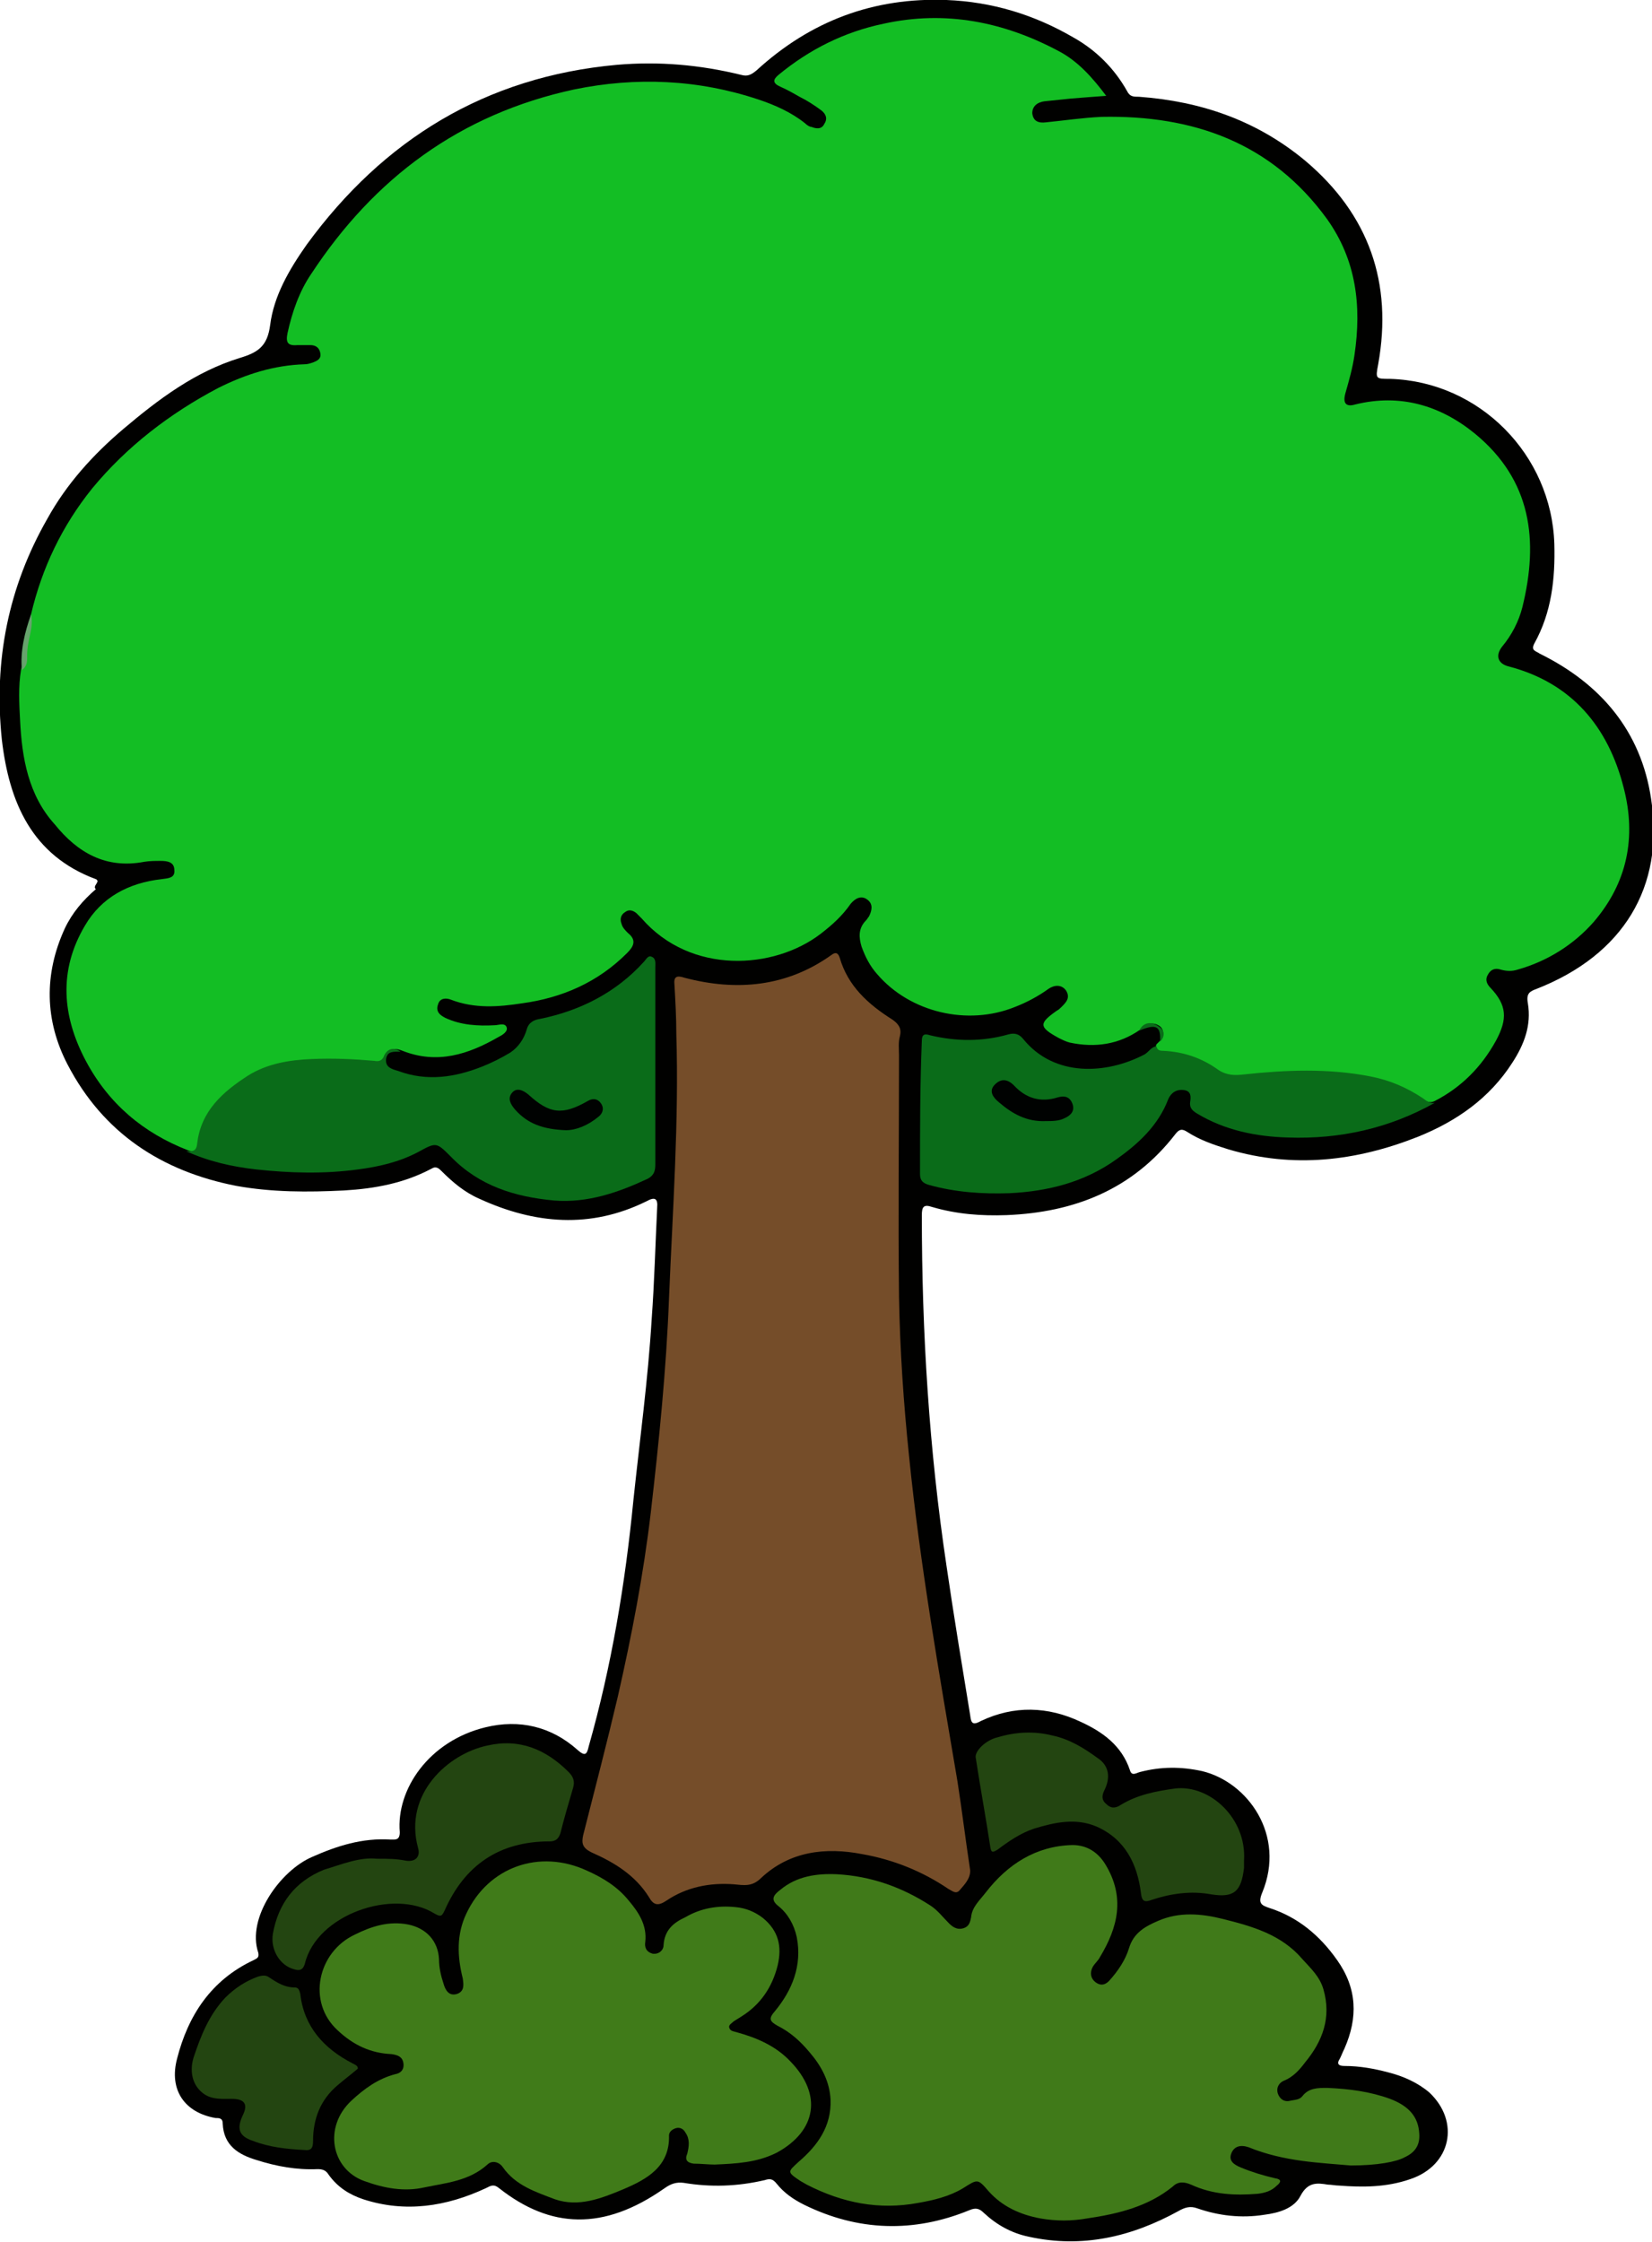 <?xml version="1.0" encoding="utf-8"?>
<!-- Generator: Adobe Illustrator 18.0.0, SVG Export Plug-In . SVG Version: 6.00 Build 0)  -->
<!DOCTYPE svg PUBLIC "-//W3C//DTD SVG 1.1//EN" "http://www.w3.org/Graphics/SVG/1.1/DTD/svg11.dtd">
<svg version="1.1" id="treeOne" xmlns="http://www.w3.org/2000/svg" xmlns:xlink="http://www.w3.org/1999/xlink" x="0px" y="0px"
	 viewBox="0 0 181 245.6" enable-background="new 0 0 181 245.6" xml:space="preserve">
<g id="treeBodyOne">
	<path fill="#010100" d="M10.7,96.5c-0.1-0.1-0.1-0.2-0.2-0.2C3.5,93.7,1,87.9,0.2,81c-0.9-8.6,0.7-16.7,5-24.2c2.1-3.8,5-7,8.3-9.8
		c3.9-3.3,7.9-6.3,12.8-7.8c2-0.6,3-1.3,3.3-3.6c0.4-3.2,2.1-6.1,4-8.8C42,15.3,53.2,8.4,67.6,7.1c4.6-0.4,9.1,0,13.6,1.1
		c0.7,0.2,1.1,0,1.7-0.5c5.9-5.4,12.8-8,20.8-7.7c5,0.2,9.6,1.6,13.9,4.1c2.5,1.4,4.5,3.4,5.9,5.9c0.3,0.6,0.7,0.6,1.3,0.6
		c6.8,0.5,12.9,2.6,18.2,7c7,5.9,9.6,13.4,8,22.3c-0.3,1.6-0.3,1.6,1.3,1.6c9.8,0.3,17.7,8.3,18,18.1c0.1,3.8-0.3,7.5-2.2,10.9
		c-0.4,0.8,0.2,0.8,0.6,1.1c6.7,3.3,11.1,8.5,12.2,15.9c1.5,9.7-3.1,17.1-12.5,20.8c-0.8,0.3-1.2,0.5-1,1.6c0.4,2.4-0.4,4.5-1.7,6.5
		c-2.5,3.9-6.1,6.4-10.3,8.1c-6.8,2.7-13.7,3.5-20.8,1.4c-1.6-0.5-3.1-1-4.5-1.9c-0.6-0.4-0.9-0.3-1.3,0.2
		c-4.7,6.1-11.1,8.6-18.5,8.9c-2.8,0.1-5.5-0.1-8.2-0.9c-0.9-0.3-1.1,0-1.1,0.9c0,12.9,0.8,25.7,2.7,38.4c0.8,5.5,1.7,10.9,2.6,16.4
		c0.1,0.9,0.3,1.1,1.2,0.6c3.6-1.7,7.3-1.6,10.9,0.1c2.4,1.1,4.5,2.6,5.4,5.3c0.2,0.7,0.7,0.3,1.1,0.2c2.3-0.6,4.5-0.6,6.8-0.1
		c5,1.2,9.2,7,6.6,13.3c-0.5,1.2-0.1,1.4,0.8,1.7c3.1,1,5.5,3,7.4,5.7c2.2,3.1,2.3,6.3,0.8,9.7c-0.2,0.4-0.3,0.7-0.5,1.1
		c-0.4,0.6-0.1,0.8,0.5,0.8c1.7,0,3.3,0.3,4.8,0.7c1.6,0.4,3.2,1.1,4.5,2.2c3.4,3.2,2.4,8-2.1,9.5c-2.6,0.9-5.2,0.9-7.8,0.7
		c-0.4,0-0.8-0.1-1.2-0.1c-1.2-0.2-2.2-0.3-3,1.2c-0.7,1.4-2.4,1.9-4,2.1c-2.5,0.4-5,0.1-7.3-0.7c-0.8-0.3-1.4-0.1-2.1,0.3
		c-5.1,2.8-10.5,4.1-16.4,2.8c-1.9-0.4-3.5-1.3-4.9-2.6c-0.5-0.5-0.9-0.6-1.6-0.3c-6.1,2.5-12.2,2.3-18.1-0.6
		c-1.2-0.6-2.2-1.3-3-2.3c-0.4-0.5-0.7-0.6-1.3-0.4c-3,0.7-5.9,0.8-8.9,0.3c-0.8-0.1-1.4,0.1-2.1,0.6c-6.7,4.7-12.5,4.4-18.1,0
		c-0.6-0.5-0.9-0.3-1.5,0c-4.3,2-8.8,2.7-13.4,1.2c-1.5-0.5-2.8-1.3-3.8-2.7c-0.3-0.5-0.7-0.6-1.2-0.6c-2.3,0.1-4.5-0.3-6.7-1
		c-2-0.6-3.6-1.6-3.7-4c0-0.6-0.4-0.6-0.8-0.6c-3.4-0.6-5.1-3.1-4.2-6.5c1.2-4.7,3.7-8.6,8.4-10.8c0.4-0.2,0.6-0.3,0.5-0.8
		c-1.3-3.8,2.4-9,5.9-10.5c2.7-1.2,5.5-2.1,8.6-1.9c0.5,0,1,0.1,1-0.8c-0.4-4.7,3.2-10,9.4-11.5c3.7-0.9,7.2-0.1,10.1,2.5
		c0.8,0.7,1,0.5,1.2-0.4c2.5-8.8,4-17.8,4.9-27c0.7-6.6,1.6-13.2,2-19.8c0.3-4.1,0.4-8.1,0.6-12.2c0.1-1.1-0.3-1.2-1.2-0.7
		c-6.1,3-12.2,2.5-18.3-0.3c-1.6-0.7-2.9-1.8-4.1-3c-0.3-0.3-0.6-0.6-1.1-0.3c-3,1.6-6.2,2.2-9.6,2.4c-4,0.2-7.9,0.2-11.8-0.5
		c-8.2-1.6-14.6-5.8-18.5-13.3c-2.5-4.8-2.6-9.9-0.3-14.9c0.8-1.7,2-3.1,3.4-4.3C10.2,97.1,10.6,96.9,10.7,96.5z"/>
	<path fill="#13BE24" d="M3.4,67.3c1.2-5.1,3.4-9.7,6.7-13.8c3.8-4.6,8.5-8.2,13.8-11c3-1.5,6.1-2.5,9.5-2.6c0.3,0,0.6-0.1,0.9-0.2
		c0.5-0.2,0.9-0.4,0.8-1c-0.1-0.6-0.5-0.9-1.1-0.9c-0.5,0-1,0-1.4,0c-1.1,0.1-1.3-0.3-1.1-1.3c0.5-2.3,1.3-4.6,2.6-6.5
		C41,19.5,50.4,12.5,62.9,9.8c6.8-1.4,13.6-1.1,20.2,1.1c1.8,0.6,3.6,1.4,5.1,2.6c0.2,0.2,0.5,0.4,0.7,0.4c0.5,0.2,1.1,0.3,1.4-0.3
		c0.4-0.6,0.2-1.1-0.3-1.5c-0.8-0.6-1.6-1.1-2.4-1.5c-0.7-0.4-1.4-0.8-2.1-1.1c-0.9-0.4-0.8-0.8-0.2-1.3c3.4-2.8,7.2-4.7,11.5-5.6
		c6.8-1.5,13.2-0.2,19.2,3c2.1,1.1,3.7,2.9,5.2,4.9c-1.4,0.1-2.7,0.2-3.9,0.3c-1,0.1-1.9,0.2-2.9,0.3c-0.7,0.1-1.3,0.5-1.3,1.3
		c0.1,0.9,0.7,1.1,1.5,1c2-0.2,4-0.5,6.1-0.6c10-0.2,18.6,2.8,24.7,11.2c3.2,4.5,3.8,9.5,3,14.9c-0.2,1.4-0.6,2.8-1,4.2
		c-0.3,1.1,0.1,1.5,1.1,1.2c4.9-1.2,9.3,0.1,13.1,3.2c6.2,5.1,7,11.7,5.2,19c-0.4,1.6-1.2,3.1-2.2,4.3c-0.8,1-0.5,1.9,0.7,2.2
		c6.9,1.8,10.9,6.6,12.6,13.3c1.4,5.4,0.4,10.4-3.3,14.7c-2.2,2.5-5.1,4.3-8.3,5.2c-0.6,0.2-1.2,0.2-1.9,0c-0.6-0.2-1.1,0-1.4,0.6
		c-0.3,0.5-0.1,1,0.3,1.4c1.8,1.9,1.9,3.4,0.6,5.8c-1.6,2.9-3.8,5.1-6.7,6.6c-0.6,0.3-1.1,0-1.5-0.3c-2.6-1.7-5.6-2.4-8.7-2.7
		c-3.6-0.4-7.2-0.1-10.9,0.2c-1,0.1-2,0-2.9-0.6c-1.7-1.2-3.6-1.8-5.6-2c-0.5,0-1.2,0-0.9-0.8c0.2-0.2,0.3-0.3,0.5-0.5
		c0.4-0.6,0.3-1.3-0.3-1.6c-0.7-0.4-1.4-0.1-2,0.5c-2.3,1.6-4.9,2-7.7,1.4c-0.4-0.1-0.8-0.3-1.2-0.5c-2.2-1.2-2.2-1.6-0.2-3
		c0.2-0.1,0.3-0.2,0.5-0.4c0.5-0.5,1-1,0.5-1.8c-0.5-0.7-1.3-0.6-1.9-0.2c-1.1,0.8-2.4,1.5-3.7,2c-5.2,2.1-11.5,0.6-15.1-3.6
		c-0.8-0.9-1.3-1.9-1.7-3c-0.3-1-0.4-2,0.5-2.9c0.1-0.1,0.2-0.3,0.3-0.4c0.3-0.6,0.5-1.3-0.1-1.8c-0.7-0.6-1.4-0.2-1.9,0.4
		c-0.9,1.3-2,2.3-3.3,3.3c-5.1,3.9-14.2,4.5-19.6-1.7c-0.2-0.2-0.4-0.4-0.6-0.6c-0.4-0.3-0.8-0.4-1.2-0.1c-0.5,0.3-0.6,0.8-0.4,1.3
		c0.1,0.4,0.4,0.7,0.7,1c1,0.8,0.6,1.5-0.1,2.2c-3.2,3.2-7.1,4.9-11.5,5.5c-2.6,0.4-5.2,0.6-7.8-0.4c-0.5-0.2-1.2-0.2-1.4,0.5
		c-0.3,0.8,0.2,1.2,0.8,1.5c1.7,0.8,3.6,0.9,5.4,0.8c0.4,0,1.1-0.3,1.3,0.2c0.2,0.5-0.5,0.9-0.9,1.1c-3.3,1.9-6.7,3-10.5,1.5
		c-0.7-0.3-1.4-0.3-1.7,0.5c-0.3,0.8-0.9,0.8-1.5,0.8c-2-0.1-4.1-0.3-6.1-0.2c-4.3,0.1-8,1.4-10.8,4.8c-1,1.2-1.6,2.4-1.9,4
		c-0.1,0.9-0.5,1.4-1.5,1c-4.9-1.9-8.7-5.1-11.2-9.8c-2.6-4.9-3-9.9-0.1-14.8c1.8-3.1,4.8-4.7,8.4-5.1c0.7-0.1,1.5-0.1,1.4-1
		c0-0.9-0.8-1-1.5-1c-0.6,0-1.2,0-1.8,0.1c-4.2,0.8-7.3-1-9.8-4.1C3.1,87.1,2.4,83,2.2,78.9c-0.1-1.8-0.2-3.7,0.1-5.5
		C2.8,71.4,3,69.3,3.4,67.3z"/>
	<path fill="#754D29" d="M106.3,204.9c0,0.9-0.6,1.5-1.2,2.2c-0.4,0.4-0.8,0-1.2-0.2c-2.8-1.9-6-3.2-9.4-3.8
		c-4.1-0.8-8-0.3-11.1,2.6c-1,1-1.9,0.8-3,0.7c-2.6-0.2-5.2,0.3-7.4,1.8c-0.9,0.6-1.4,0.5-1.9-0.4c-1.5-2.4-3.8-3.8-6.3-4.9
		c-1-0.5-1.1-1-0.9-1.9c1.3-5.1,2.6-10.1,3.8-15.2c1.5-6.6,2.8-13.3,3.6-20.1c0.9-7.8,1.7-15.6,2-23.5c0.4-9.7,1.1-19.3,0.8-29
		c0-1.8-0.1-3.5-0.2-5.3c-0.1-0.9,0.2-1.1,1.1-0.8c5.7,1.5,11.2,1,16.1-2.5c0.4-0.3,0.7-0.3,0.9,0.3c0.9,3.1,3.1,5.1,5.8,6.8
		c0.7,0.5,1,1,0.8,1.8c-0.2,0.7-0.1,1.4-0.1,2.1c0,8.8-0.1,17.6,0,26.4c0.1,5.9,0.5,11.7,1.1,17.5c1.2,11.9,3.3,23.8,5.3,35.6
		C105.4,198.3,105.8,201.6,106.3,204.9z"/>
	<path fill="#407A19" d="M148,237.2c-3.3-0.3-7.3-0.4-11.2-2c-0.9-0.3-1.6-0.1-1.9,0.7c-0.3,0.8,0.3,1.2,1,1.5
		c1.2,0.5,2.5,0.9,3.8,1.2c0.7,0.1,0.7,0.4,0.2,0.8c-0.6,0.6-1.3,0.8-2.1,0.9c-2.5,0.2-4.9,0.1-7.3-1c-0.7-0.3-1.4-0.4-2,0.2
		c-2.7,2.2-6,3-9.4,3.5c-1.7,0.3-3.4,0.3-5.1,0c-2.2-0.4-4.2-1.3-5.7-3c-1.2-1.4-1.2-1.3-2.8-0.3c-1.5,0.9-3.2,1.3-4.9,1.6
		c-4.3,0.8-8.3,0-12.2-2c-0.2-0.1-0.5-0.3-0.7-0.4c-1.5-1-1.4-1-0.2-2.1c2.1-1.8,3.6-3.9,3.5-6.8c-0.1-2-1-3.7-2.3-5.2
		c-1-1.2-2.1-2.2-3.5-2.9c-0.9-0.5-1-0.8-0.3-1.6c1.9-2.3,3-5,2.4-8.1c-0.3-1.4-1-2.6-2-3.4c-0.9-0.7-0.6-1.2,0.2-1.8
		c1.8-1.5,4-1.8,6.2-1.7c3.7,0.2,7.1,1.4,10.2,3.4c0.8,0.5,1.4,1.3,2.1,2c0.5,0.5,1,0.7,1.6,0.5c0.6-0.2,0.7-0.7,0.8-1.2
		c0.1-1.1,0.9-1.8,1.6-2.7c2.4-3.1,5.5-5.1,9.5-5.2c1.6,0,2.8,0.8,3.6,2.1c2.2,3.6,1.4,6.9-0.6,10.2c-0.2,0.4-0.6,0.7-0.8,1.1
		c-0.3,0.6-0.2,1.2,0.3,1.6c0.5,0.4,1,0.4,1.5-0.1c1-1.1,1.8-2.3,2.2-3.6c0.5-1.7,1.8-2.4,3.2-3c2.3-1,4.7-0.8,7.1-0.2
		c3.2,0.8,6.4,1.7,8.7,4.4c0.9,1,1.9,1.9,2.3,3.3c0.9,3.1-0.1,5.7-2,8c-0.6,0.8-1.3,1.6-2.3,2c-0.5,0.2-0.9,0.7-0.7,1.4
		c0.2,0.6,0.7,1,1.4,0.8c0.5-0.1,1-0.1,1.3-0.5c0.7-0.9,1.7-0.9,2.7-0.9c2.4,0.1,4.7,0.4,6.9,1.2c2.1,0.8,3.1,2,3.2,3.8
		c0.1,1.3-0.5,2.1-1.6,2.6C153,236.8,150.9,237.2,148,237.2z"/>
	<path fill="#407B19" d="M78.3,237.1c-0.7,0-1.5-0.1-2.3-0.1c-0.7-0.1-1-0.4-0.7-1.1c0.2-0.8,0.3-1.6-0.2-2.3
		c-0.2-0.4-0.6-0.6-1-0.5c-0.4,0.1-0.8,0.4-0.8,0.8c0.1,3.4-2.4,4.8-5,5.9c-2.4,1-4.9,2-7.5,1.1c-2.1-0.8-4.3-1.5-5.7-3.5
		c-0.4-0.6-1.2-0.8-1.7-0.3c-2,1.8-4.5,2-6.9,2.5c-2.2,0.5-4.4,0.1-6.6-0.7c-3.6-1.3-4.5-5.9-1.4-8.8c1.4-1.3,2.9-2.4,4.8-2.9
		c0.6-0.1,1-0.5,0.9-1.2c-0.1-0.7-0.6-0.9-1.3-1c-2.3-0.1-4.2-1-5.9-2.6c-3.4-3.1-2.2-8.6,1.9-10.5c1.8-0.9,3.7-1.5,5.8-1.1
		c2,0.4,3.3,1.8,3.4,3.8c0,0.9,0.2,1.8,0.5,2.7c0.2,0.7,0.6,1.4,1.5,1.1c0.8-0.3,0.7-1,0.6-1.7c-0.6-2.4-0.7-4.8,0.4-7.1
		c2.4-5.1,8-7.1,13.2-4.7c1.8,0.8,3.4,1.8,4.6,3.3c1.1,1.3,2,2.7,1.8,4.5c-0.1,0.6,0.1,1.1,0.8,1.3c0.7,0.1,1.2-0.4,1.2-0.9
		c0.1-1.7,1.1-2.5,2.4-3.1c1.7-1,3.6-1.3,5.5-1.1c1.1,0.1,2.1,0.5,3,1.2c1.7,1.4,2.1,3.1,1.6,5.2c-0.6,2.4-1.9,4.3-4,5.6
		c-0.3,0.2-0.5,0.3-0.8,0.5c-0.2,0.2-0.6,0.4-0.5,0.7c0.1,0.4,0.5,0.4,0.8,0.5c2.2,0.6,4.3,1.5,5.9,3.2c3.5,3.6,2.9,7.6-1.5,10
		C82.9,236.9,80.6,237,78.3,237.1z"/>
	<path fill="#0A6C19" d="M20.4,126.1c0.6,0,1.1,0.1,1.2-0.8c0.4-3.6,2.8-5.7,5.6-7.5c2.1-1.3,4.5-1.7,7-1.8c2.3-0.1,4.5,0,6.8,0.2
		c0.5,0.1,0.9,0,1.1-0.6c0.4-0.8,1.1-0.9,1.8-0.4c-0.7,0-1.5-0.1-1.6,0.8c-0.1,0.9,0.6,1.1,1.3,1.3c3.2,1.2,6.3,0.7,9.3-0.5
		c1-0.4,2-0.9,3-1.5c0.9-0.6,1.5-1.5,1.8-2.5c0.2-0.8,0.8-1.1,1.5-1.2c4.4-0.9,8.3-2.9,11.3-6.2c0.3-0.3,0.5-0.8,0.9-0.6
		c0.5,0.2,0.4,0.7,0.4,1.2c0,7.2,0,14.3,0,21.5c0,0.7-0.1,1.2-0.8,1.6c-3.2,1.5-6.6,2.7-10.3,2.4c-4.3-0.4-8.2-1.6-11.3-4.8
		c-1.6-1.6-1.6-1.6-3.6-0.5c-2.1,1.1-4.3,1.6-6.6,1.9c-3.7,0.5-7.4,0.4-11.1,0C25.4,127.8,22.8,127.2,20.4,126.1z"/>
	<path fill="#0A6C19" d="M126.7,114.6c0.1,0.4,0.3,0.5,0.7,0.5c2.3,0.1,4.3,0.8,6.1,2.1c0.9,0.6,1.8,0.6,2.7,0.5
		c4.6-0.5,9.3-0.7,13.9,0.2c2.1,0.4,4,1.2,5.8,2.4c0.4,0.3,0.8,0.6,1.3,0.5c-5,2.8-10.4,4-16.1,3.8c-3.5-0.1-6.9-0.8-9.9-2.6
		c-0.5-0.3-0.9-0.6-0.8-1.3c0.1-0.6,0.1-1.2-0.7-1.3c-0.8-0.1-1.4,0.3-1.7,1c-1.1,2.9-3.3,4.9-5.7,6.6c-3.5,2.5-7.5,3.5-11.7,3.7
		c-3,0.1-5.9-0.1-8.8-0.9c-0.7-0.2-1-0.5-1-1.2c0-4.9,0-9.7,0.2-14.6c0-0.7,0.3-0.8,0.9-0.6c2.9,0.7,5.8,0.7,8.6-0.1
		c0.7-0.2,1.2,0,1.6,0.5c3.4,4.2,9.1,3.9,13.3,1.7C125.9,115.2,126.1,114.7,126.7,114.6z"/>
	<path fill="#234511" d="M41.3,203.6c1.2,0,2.1,0,3.1,0.2c1.1,0.2,1.7-0.4,1.4-1.4c-1.6-5.9,3.3-10.3,7.6-11.2
		c3.5-0.8,6.4,0.4,8.9,2.9c0.5,0.5,0.7,1,0.5,1.7c-0.5,1.7-1,3.4-1.4,5c-0.2,0.6-0.5,0.9-1.2,0.9c-5.5,0-9.3,2.6-11.5,7.6
		c-0.3,0.6-0.4,0.7-1.1,0.3c-4.5-2.8-12.9,0.1-14.2,5.5c-0.2,0.7-0.6,0.8-1.2,0.6c-1.5-0.4-2.6-2.1-2.3-3.9c0.6-3.3,2.4-5.7,5.6-7
		C37.5,204.2,39.4,203.4,41.3,203.6z"/>
	<path fill="#234511" d="M136.3,203.8c0,0,0,0.4,0,0.8c-0.3,2.6-1.1,3.3-3.6,2.9c-2.2-0.4-4.4-0.1-6.5,0.6c-0.8,0.3-1.1,0.2-1.2-0.8
		c-0.4-3.1-1.7-5.8-4.8-7.2c-2.3-1-4.6-0.5-6.9,0.2c-1.5,0.5-2.8,1.4-4,2.3c-0.5,0.3-0.7,0.4-0.8-0.3c-0.5-3.3-1.1-6.5-1.6-9.8
		c-0.1-0.7,1.1-1.9,2.4-2.2c2-0.6,4-0.7,6-0.2c1.9,0.4,3.5,1.4,5,2.5c1.2,0.8,1.4,2.1,0.7,3.5c-0.3,0.6-0.3,1.1,0.2,1.5
		c0.5,0.5,1,0.5,1.6,0.1c1.8-1.1,3.8-1.5,6-1.8C132.6,195.5,136.6,199.2,136.3,203.8z"/>
	<path fill="#234511" d="M39.2,226.6c-0.7,0.6-1.5,1.2-2.2,1.8c-1.9,1.6-2.7,3.7-2.7,6.1c0,0.8-0.2,1.1-1,1c-1.9-0.1-3.8-0.3-5.6-1
		c-1.5-0.5-1.8-1.3-1.1-2.8c0.6-1.2,0.2-1.8-1.2-1.8c-1,0-2.1,0.1-3-0.5c-1.2-0.8-1.7-2.3-1.2-4c0.8-2.4,1.7-4.7,3.5-6.6
		c1-1,2.2-1.8,3.6-2.3c0.4-0.1,0.8-0.2,1.2,0.1c0.9,0.6,1.7,1.1,2.8,1.1c0.4,0,0.5,0.3,0.6,0.7c0.4,3.6,2.6,6,5.7,7.6
		c0.2,0.1,0.4,0.2,0.5,0.3C39.2,226.4,39.2,226.5,39.2,226.6z"/>
	<path fill="#66A36C" d="M3.4,67.3c0.3,1.3-0.3,2.6-0.4,3.9c-0.1,0.8,0.2,1.6-0.6,2.2C2.2,71.3,2.7,69.3,3.4,67.3z"/>
	<path fill="#0A6C19" d="M124.8,112.9c0.5-1,1.4-1,2.1-0.5c0.7,0.4,0.8,1.1,0.2,1.7C127.2,112.4,126.7,112.1,124.8,112.9z"/>
	<path fill="#000201" d="M62,123.8c-2.5-0.1-4.2-0.7-5.6-2.3c-0.5-0.6-0.8-1.2-0.3-1.8c0.5-0.6,1.2-0.3,1.8,0.2
		c2.3,2.1,3.7,2.3,6.5,0.7c0.5-0.3,1-0.3,1.4,0.2c0.4,0.5,0.3,1.1-0.2,1.5C64.4,123.3,63.1,123.8,62,123.8z"/>
	<path fill="#000201" d="M114.6,122.8c-2.1,0.1-3.7-0.8-5.2-2.1c-0.6-0.5-1.1-1.2-0.4-1.9c0.7-0.7,1.4-0.6,2.1,0.1
		c1.3,1.4,2.9,1.9,4.8,1.3c0.7-0.2,1.3-0.1,1.6,0.7c0.3,0.8-0.2,1.3-0.9,1.6C116,122.8,115.3,122.8,114.6,122.8z"/>
</g>
</svg>
